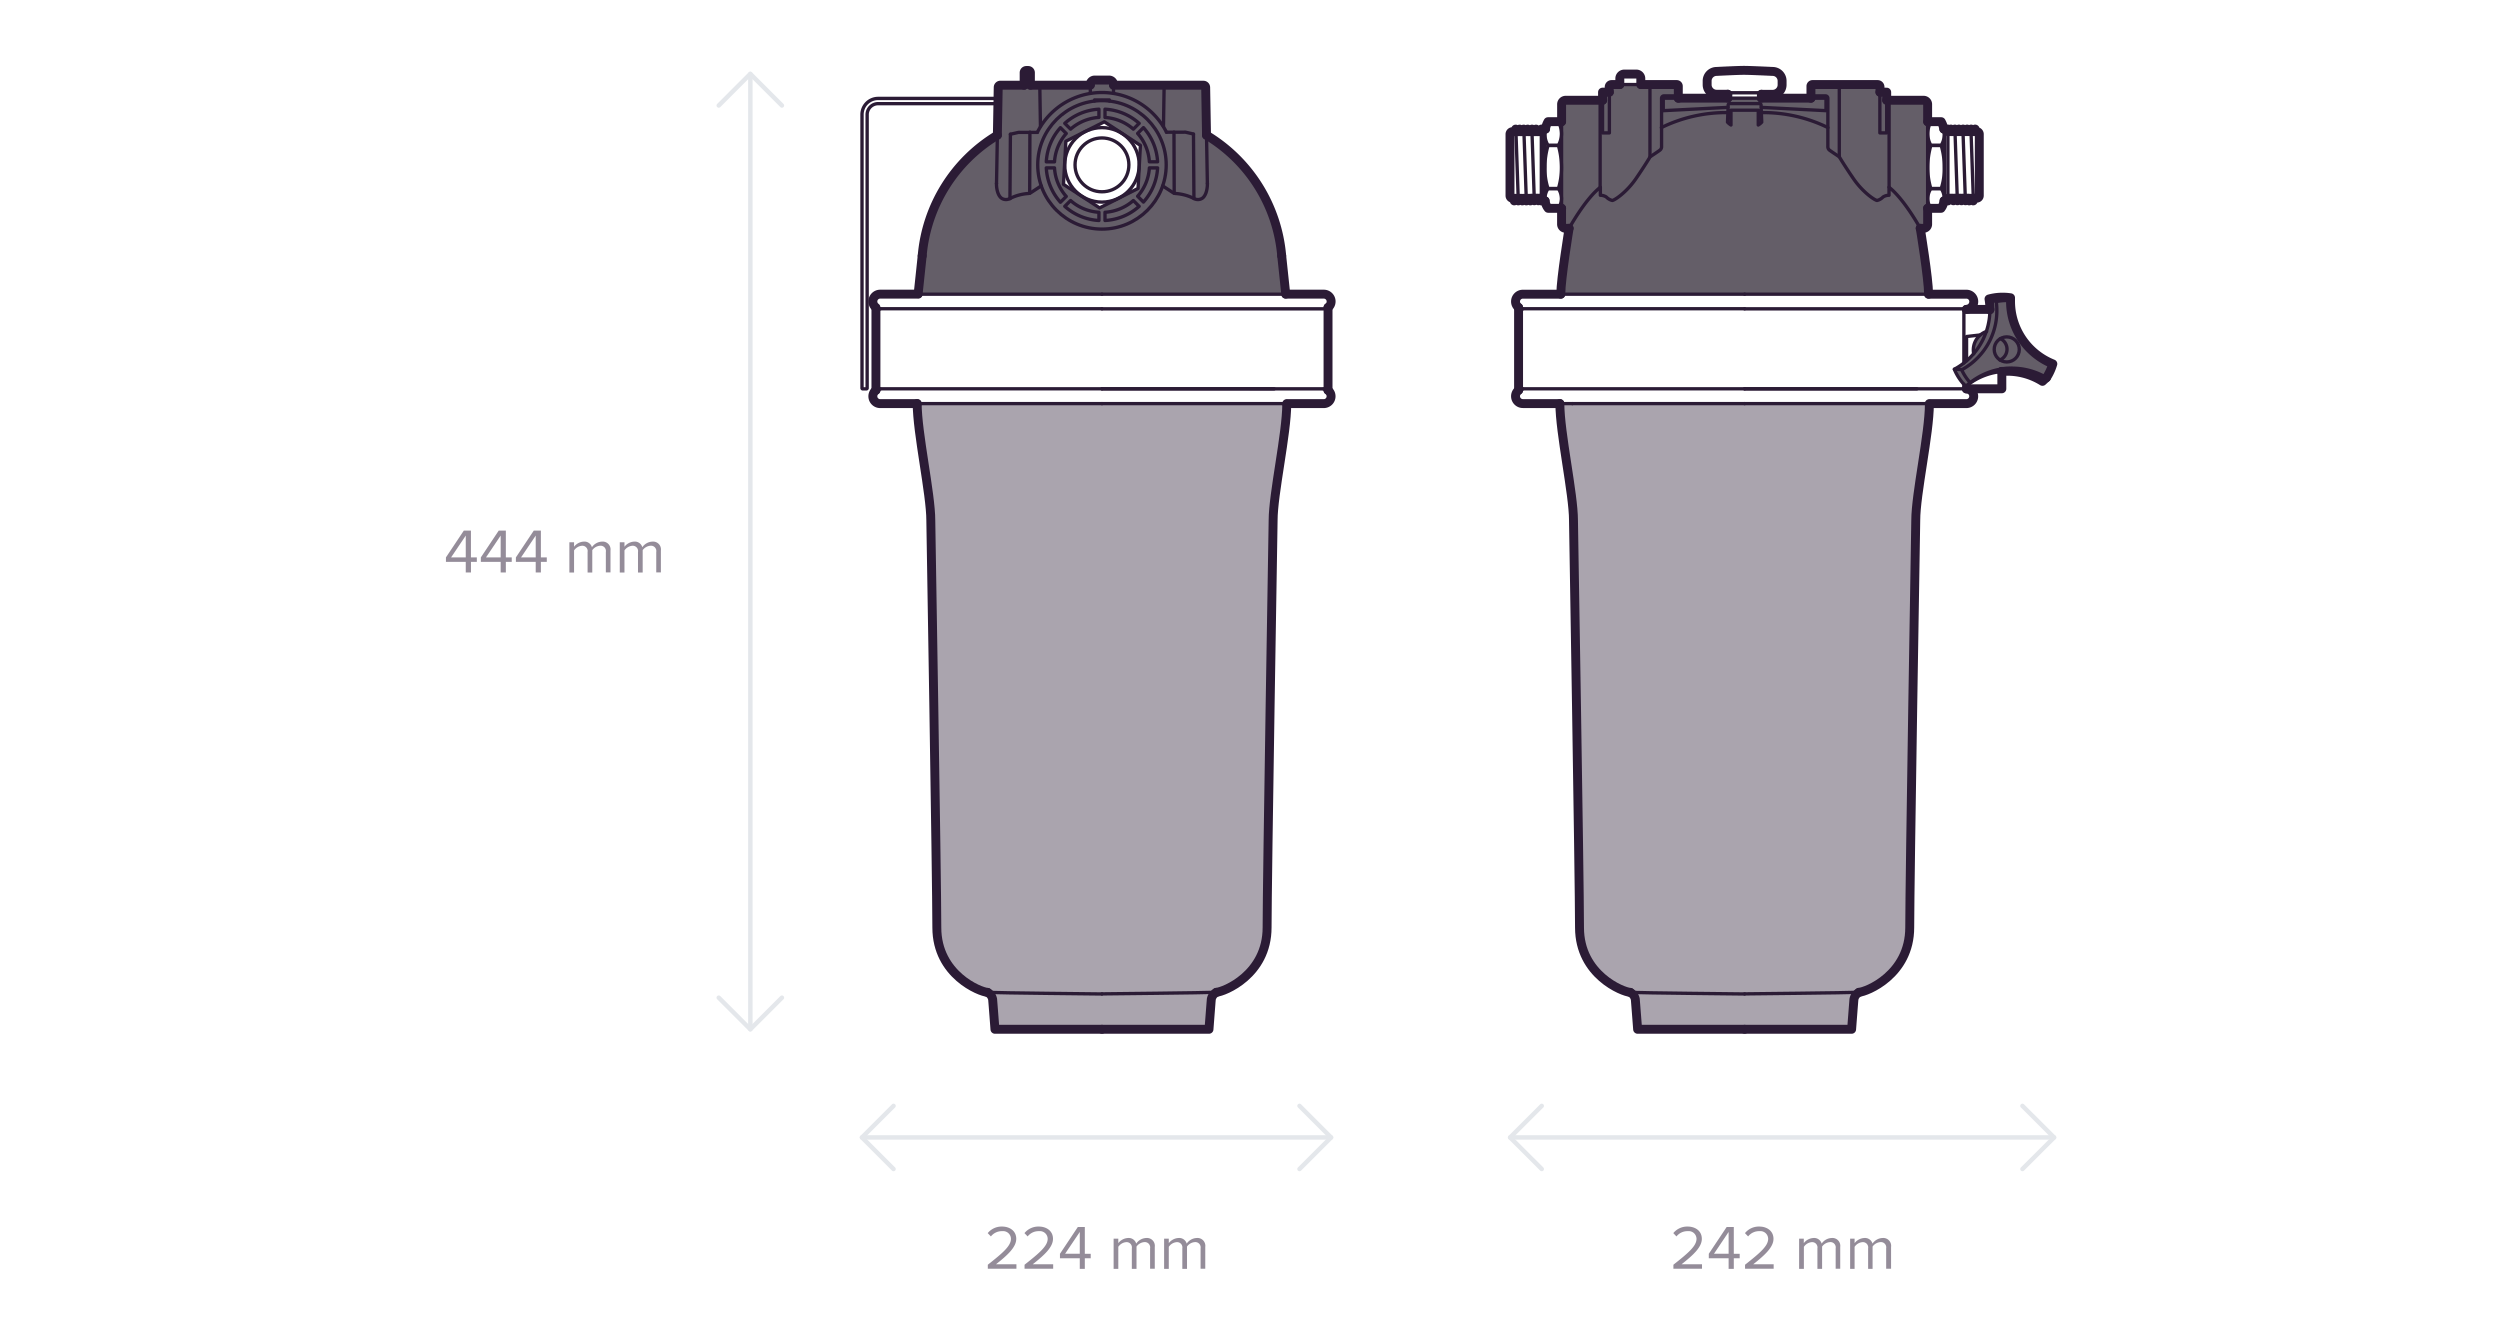 <svg id="Prefilters" xmlns="http://www.w3.org/2000/svg" viewBox="0 0 560 300"><defs><style>.cls-1{fill:#2b1b35;opacity:0.5;}.cls-2,.cls-5,.cls-6{fill:none;stroke-linecap:round;stroke-linejoin:round;}.cls-2{stroke:#e4e7eb;}.cls-3{fill:#645e68;}.cls-4{fill:#aaa4ae;}.cls-5,.cls-6{stroke:#2b1b35;}.cls-5{stroke-width:0.75px;}.cls-6{stroke-width:2px;}</style></defs><title>New_Design_Water_filters_sizes_COM</title><path class="cls-1" d="M104.33,128.23v-2.37H99.89v-1l4-6h1.6v6h1.32v1H105.5v2.37h-1.16Zm0-8.26-3.28,4.88h3.28V120Z"/><path class="cls-1" d="M112.15,128.23v-2.37h-4.44v-1l4-6h1.6v6h1.32v1h-1.32v2.37h-1.16Zm0-8.26-3.28,4.88h3.28V120Z"/><path class="cls-1" d="M120,128.23v-2.37h-4.44v-1l4-6h1.6v6h1.32v1h-1.32v2.37H120Zm0-8.26-3.28,4.88H120V120Z"/><path class="cls-1" d="M135.71,128.23v-4.59a1.19,1.19,0,0,0-1.25-1.4,2.37,2.37,0,0,0-1.79,1v5h-1.05v-4.59a1.19,1.19,0,0,0-1.25-1.4,2.36,2.36,0,0,0-1.78,1.05v4.94h-1.05v-6.77h1.05v1a2.93,2.93,0,0,1,2.18-1.15,1.74,1.74,0,0,1,1.82,1.26,2.85,2.85,0,0,1,2.27-1.26,1.76,1.76,0,0,1,1.89,2v4.89h-1.05Z"/><path class="cls-1" d="M147,128.23v-4.59a1.19,1.19,0,0,0-1.25-1.4,2.37,2.37,0,0,0-1.79,1v5h-1.05v-4.59a1.19,1.19,0,0,0-1.25-1.4,2.36,2.36,0,0,0-1.78,1.05v4.94h-1.05v-6.77h1.05v1a2.93,2.93,0,0,1,2.18-1.15,1.74,1.74,0,0,1,1.82,1.26,2.85,2.85,0,0,1,2.27-1.26,1.76,1.76,0,0,1,1.89,2v4.89H147Z"/><line class="cls-2" x1="168.08" y1="16.56" x2="168.08" y2="230.56"/><polyline class="cls-2" points="161 23.63 168.07 16.55 175.15 23.63"/><polyline class="cls-2" points="175.15 223.48 168.07 230.56 161 223.48"/><line class="cls-2" x1="298.16" y1="254.79" x2="193.08" y2="254.79"/><polyline class="cls-2" points="291.09 247.72 298.16 254.79 291.09 261.86"/><polyline class="cls-2" points="200.15 261.86 193.08 254.79 200.15 247.72"/><line class="cls-2" x1="460.11" y1="254.79" x2="338.27" y2="254.79"/><polyline class="cls-2" points="453.03 247.72 460.11 254.79 453.03 261.86"/><polyline class="cls-2" points="345.35 261.86 338.27 254.79 345.35 247.72"/><path class="cls-3" d="M287.1,57.29l-1.38-8.19-3.6-7.81-6.77-7.61-5.08-3.41L269.93,19l-20.29.13-0.87-1.4-4,0-0.87,1.36H223.41V30l-4.51,3.53s-4.79,4.48-6.1,6.18A43.54,43.54,0,0,0,208,49.39c-0.29.92-1.48,8.31-1.48,8.31l-0.86,8.17H288ZM254.92,42.21l-8.62,4.36-8.08-5.28,0.53-9.64,8.62-4.36,8.08,5.28Z"/><path class="cls-4" d="M205.45,90.4s0.61,7.15.78,8.3c0.46,3.12,2.45,14.57,2.45,14.57l-0.11,7.42s1.28,81.85,1.28,87.1c0,7.9,6.66,13.48,11.86,14.87l1.13,7.52,48,0.38,1.16-7.9,3.05-1.21c7.08-4.76,8.58-5.93,8.84-17.93,0.2-9.33,1.11-84.25,1.34-87.75s1-9.17,1.27-10.4c0.63-3.18,1.77-14.83,1.77-14.83Z"/><path class="cls-5" d="M246.84,90.41h49.68a1.64,1.64,0,0,0,1.64-1.64v0a1.64,1.64,0,0,0-1.64-1.64"/><line class="cls-5" x1="285.43" y1="87.1" x2="246.84" y2="87.1"/><line class="cls-5" x1="246.84" y1="87.09" x2="296.52" y2="87.1"/><path class="cls-5" d="M246.87,230.56h23.94s0.46-6,.52-6.7a2.18,2.18,0,0,1,1.14-1.56"/><path class="cls-5" d="M288.23,90.54c0,6.55-3.05,20.1-3.05,26,0,0-1.35,80.63-1.35,91.22s-9.7,14.42-11.36,14.51c-2.2.12-25.63,0.36-25.63,0.36"/><path class="cls-5" d="M246.84,69.18h49.68a1.64,1.64,0,0,0,1.64-1.64v0a1.64,1.64,0,0,0-1.64-1.64H246.84"/><path class="cls-5" d="M246.81,230.56H222.87s-0.46-6-.52-6.7a2.18,2.18,0,0,0-1.14-1.56"/><path class="cls-5" d="M205.45,90.4c0,6.55,3.05,20.24,3.05,26.16,0,0,1.35,80.63,1.35,91.22s9.7,14.42,11.36,14.51c2.2,0.12,25.63.36,25.63,0.36"/><polyline class="cls-5" points="246.84 87.09 196.21 87.09 196.21 69.16 246.84 69.16"/><line class="cls-5" x1="297.48" y1="68.87" x2="297.48" y2="87.41"/><path class="cls-5" d="M246.84,90.41H197.16a1.64,1.64,0,0,1-1.64-1.64v0a1.64,1.64,0,0,1,1.64-1.64"/><path class="cls-5" d="M197.16,69.18a1.64,1.64,0,0,1-1.64-1.64v0a1.64,1.64,0,0,1,1.64-1.64h49.68"/><path class="cls-6" d="M288.23,90.54c0,6.55-3.05,20.1-3.05,26,0,0-1.35,80.63-1.35,91.22s-9.7,14.42-11.36,14.51"/><path class="cls-6" d="M246.87,230.56h23.94s0.46-6,.52-6.7a2.18,2.18,0,0,1,1.14-1.56"/><path class="cls-6" d="M246.81,230.56H222.87s-0.46-6-.52-6.7a2.18,2.18,0,0,0-1.14-1.56"/><path class="cls-6" d="M205.45,90.4c0,6.55,3.05,20.24,3.05,26.16,0,0,1.35,80.63,1.35,91.22s9.7,14.42,11.36,14.51"/><line class="cls-6" x1="196.21" y1="87.41" x2="196.21" y2="69.16"/><line class="cls-6" x1="297.48" y1="68.87" x2="297.48" y2="87.41"/><path class="cls-5" d="M223.53,23.22H196.7a2.46,2.46,0,0,0-2.46,2.46V86.95a0.16,0.16,0,0,1-.16.16h-0.83a0.16,0.16,0,0,1-.16-0.16V25.66a3.61,3.61,0,0,1,3.61-3.61h26.87"/><polygon class="cls-5" points="246.31 46.57 254.92 42.21 255.45 32.57 247.37 27.28 238.75 31.64 238.22 41.29 246.31 46.57"/><polyline class="cls-5" points="248.5 22.62 248.5 22.38 245.18 22.38 245.18 22.62"/><polyline class="cls-5" points="226.24 44.48 226.24 44.48 226.24 44.48 226.23 44.48 226.23 44.48 226.23 44.48 226.23 44.48 226.23 44.48 226.23 44.48"/><line class="cls-5" x1="206.57" y1="57.29" x2="205.67" y2="65.78"/><path class="cls-5" d="M206.57,57.29a35,35,0,0,1,16.84-27"/><line class="cls-5" x1="288.01" y1="65.87" x2="287.1" y2="57.29"/><path class="cls-5" d="M287.1,57.29a35,35,0,0,0-16.84-27"/><path class="cls-5" d="M249.43,20.87V18.93a1,1,0,0,0-1-1h-3.2a1,1,0,0,0-1,1v1.94"/><path class="cls-5" d="M230.81,19.08V16.28a0.49,0.49,0,0,0-.49-0.49H229.9a0.49,0.49,0,0,0-.49.49v2.81"/><circle class="cls-5" cx="246.84" cy="36.93" r="6.03"/><circle class="cls-5" cx="246.84" cy="36.93" r="8.34"/><path class="cls-5" d="M238.51,46.22l1.3-1.3a10.6,10.6,0,0,0,6.35,2.63v1.84A12.43,12.43,0,0,1,238.51,46.22Z"/><path class="cls-5" d="M247.52,26.31V24.46a12.43,12.43,0,0,1,7.65,3.17l-1.3,1.3A10.6,10.6,0,0,0,247.52,26.31Z"/><path class="cls-5" d="M238.51,27.63a12.43,12.43,0,0,1,7.65-3.17v1.84a10.6,10.6,0,0,0-6.35,2.63Z"/><path class="cls-5" d="M234.37,37.61h1.84A10.6,10.6,0,0,0,238.84,44l-1.3,1.3A12.43,12.43,0,0,1,234.37,37.61Z"/><path class="cls-5" d="M237.54,28.6l1.3,1.3a10.6,10.6,0,0,0-2.63,6.35h-1.84A12.43,12.43,0,0,1,237.54,28.6Z"/><path class="cls-5" d="M259.3,36.24h-1.84a10.6,10.6,0,0,0-2.63-6.35l1.3-1.3A12.43,12.43,0,0,1,259.3,36.24Z"/><path class="cls-5" d="M256.13,45.26l-1.3-1.3a10.6,10.6,0,0,0,2.63-6.35h1.84A12.43,12.43,0,0,1,256.13,45.26Z"/><path class="cls-5" d="M247.52,49.39V47.55a10.6,10.6,0,0,0,6.35-2.63l1.3,1.3A12.43,12.43,0,0,1,247.52,49.39Z"/><circle class="cls-5" cx="246.84" cy="36.93" r="14.39"/><path class="cls-5" d="M226.33,30.07l1.78-.41a1.64,1.64,0,0,1,.37,0h3.9"/><line class="cls-5" x1="226.23" y1="44.47" x2="226.33" y2="30.07"/><line class="cls-5" x1="230.7" y1="29.61" x2="230.65" y2="43.29"/><path class="cls-5" d="M244.25,19.08H224.09a0.49,0.49,0,0,0-.49.48l-0.38,21.53"/><path class="cls-5" d="M233.06,28.29l-0.14-8.72a0.49,0.49,0,0,0-.49-0.48"/><path class="cls-5" d="M233.23,41.64l-2.29,1.5a1.36,1.36,0,0,1-.66.21,10.83,10.83,0,0,0-4.06,1.12,1.8,1.8,0,0,1-1.86-.06c-0.56-.38-1.15-1.45-1.15-3.32"/><path class="cls-5" d="M232.38,29.61a16.2,16.2,0,0,1,28.91,0"/><path class="cls-5" d="M261.29,29.61h3.9a1.64,1.64,0,0,1,.37,0l1.78,0.41"/><line class="cls-5" x1="267.34" y1="30.07" x2="267.44" y2="44.47"/><line class="cls-5" x1="263.02" y1="43.29" x2="262.97" y2="29.61"/><path class="cls-5" d="M270.45,41.09l-0.38-21.53a0.49,0.49,0,0,0-.49-0.48H249.42"/><path class="cls-5" d="M261.25,19.09a0.49,0.49,0,0,0-.49.48l-0.14,8.72"/><path class="cls-5" d="M260.44,41.64l2.29,1.5a1.36,1.36,0,0,0,.66.21,10.83,10.83,0,0,1,4.06,1.12,1.8,1.8,0,0,0,1.86-.06c0.56-.38,1.15-1.45,1.15-3.32"/><line class="cls-6" x1="206.57" y1="57.29" x2="205.67" y2="65.78"/><path class="cls-6" d="M206.57,57.29a35,35,0,0,1,16.84-27"/><line class="cls-6" x1="288.01" y1="65.87" x2="287.1" y2="57.29"/><path class="cls-6" d="M287.1,57.29a35,35,0,0,0-16.84-27"/><path class="cls-6" d="M249.42,18.93a1,1,0,0,0-1-1h-3.2a1,1,0,0,0-1,1"/><path class="cls-6" d="M230.81,19.08V16.28a0.49,0.49,0,0,0-.49-0.49H229.9a0.49,0.49,0,0,0-.49.49v2.81"/><path class="cls-6" d="M229.41,19.08h-5.32a0.49,0.49,0,0,0-.49.48l-0.19,10.71"/><line class="cls-6" x1="244.25" y1="19.08" x2="230.81" y2="19.08"/><path class="cls-6" d="M270.26,30.28l-0.19-10.71a0.49,0.49,0,0,0-.49-0.48H249.42"/><path class="cls-6" d="M205.45,90.41h-8.29a1.64,1.64,0,0,1-1.64-1.64v0a1.64,1.64,0,0,1,.69-1.34"/><path class="cls-6" d="M196.21,68.87a1.64,1.64,0,0,1-.69-1.34v0a1.64,1.64,0,0,1,1.64-1.64h8.51"/><path class="cls-6" d="M288.23,90.41h8.29a1.64,1.64,0,0,0,1.64-1.64v0a1.64,1.64,0,0,0-.69-1.34"/><path class="cls-6" d="M297.48,68.87a1.64,1.64,0,0,0,.69-1.34v0a1.64,1.64,0,0,0-1.64-1.64H288"/><path class="cls-3" d="M445.52,66.31a16.83,16.83,0,0,1-.51,8c-2.08.42-3.21,2.12-2.85,4.86,0.06,0.46-2.17,2.06-4.32,3.47a17.54,17.54,0,0,0,2.62,3.89,15.78,15.78,0,0,1,6.81-3.19c3.8-.65,9.34,1.34,10.17,2.33a5.67,5.67,0,0,0,2.68-4.23c-7.86-3.63-9.85-10.45-9.55-15A7.67,7.67,0,0,0,445.52,66.31Z"/><polygon class="cls-3" points="349.62 65.89 350.79 55.57 351.47 51.14 349.8 50.97 349.78 47.1 349.8 22.46 358.97 22.46 358.97 20.64 360.48 20.64 360.48 18.91 362.84 18.94 375.94 18.91 375.94 21.99 405.65 21.99 405.65 18.94 421.1 18.91 421.12 20.64 422.62 20.64 422.62 22.46 431.56 22.46 431.8 51.14 430.12 51.14 430.96 56.61 431.97 65.89 349.62 65.89"/><path class="cls-4" d="M349.41,90.4s0.61,7.15.78,8.3c0.46,3.12,2.45,14.57,2.45,14.57l-0.11,7.42s1.28,81.85,1.28,87.1c0,7.9,6.66,13.48,11.86,14.87l1.13,7.52,48,0.38,1.16-7.9,3.05-1.21c7.08-4.76,8.58-5.93,8.84-17.93,0.2-9.33,1.11-84.25,1.34-87.75s1-9.17,1.27-10.4c0.63-3.18,1.77-14.83,1.77-14.83Z"/><path class="cls-5" d="M390.79,90.41h49.68a1.64,1.64,0,0,0,1.64-1.64v0a1.64,1.64,0,0,0-1.64-1.64"/><line class="cls-5" x1="429.39" y1="87.1" x2="390.79" y2="87.1"/><line class="cls-5" x1="445.56" y1="66.95" x2="447.15" y2="67.51"/><line class="cls-5" x1="437.79" y1="82.7" x2="439.41" y2="82.79"/><path class="cls-5" d="M450.36,67.32q-0.46,0-.93,0a11,11,0,0,0-2.27.24,15.08,15.08,0,0,1-7.74,15.28,11,11,0,0,0,1.92,2.9"/><polyline class="cls-5" points="448.41 83.19 448.41 87.09 439.91 87.09 439.91 86.06"/><polyline class="cls-5" points="439.91 81.31 439.91 69.3 445.74 69.3"/><path class="cls-5" d="M445,74.24a4.38,4.38,0,0,0-2.89,5"/><path class="cls-5" d="M450.36,67.5c0-.27,0-0.54,0-0.81a11.76,11.76,0,0,0-4.82.27,15.11,15.11,0,0,1-7.77,15.75,11.71,11.71,0,0,0,2.59,3.85,15.11,15.11,0,0,1,18-2,11.62,11.62,0,0,0,1.42-3.09A15.11,15.11,0,0,1,450.36,67.5Z"/><path class="cls-5" d="M440.37,86.54a14.59,14.59,0,0,1,9.26-3.38,14.8,14.8,0,0,1,7.88,2.26l0.89-.82"/><path class="cls-6" d="M458.41,84.6a11.62,11.62,0,0,0,1.42-3.09,15.11,15.11,0,0,1-9.47-14c0-.27,0-0.54,0-0.81a11.76,11.76,0,0,0-4.82.27,15.23,15.23,0,0,1,.2,2.43"/><path class="cls-5" d="M448.09,75.85a2.64,2.64,0,0,1-.1,4.79"/><circle class="cls-5" cx="449.51" cy="78.27" r="2.81"/><polyline class="cls-5" points="440.51 80.81 440.51 75.38 443.5 75.04"/><line class="cls-5" x1="390.79" y1="87.09" x2="439.94" y2="87.09"/><path class="cls-5" d="M387,22v-1a0.22,0.22,0,0,1,.22-0.22h7.08a0.22,0.22,0,0,1,.22.22v1"/><path class="cls-5" d="M390.79,69.18h49.68a1.64,1.64,0,0,0,1.64-1.64v0a1.64,1.64,0,0,0-1.64-1.64H390.79"/><path class="cls-5" d="M409.45,28.58a33,33,0,0,0-14.88-3.36"/><path class="cls-5" d="M432,65.89c0-3.41-1.86-14.75-1.86-14.75s-3.59-6.55-7-9.2v1.8a2.47,2.47,0,0,0-1.35.4,2.66,2.66,0,0,1-1.32.76c-0.45,0-3.17-1.77-5.32-4.91S412,35.12,412,35.12s-2-1.31-2.27-1.55a1,1,0,0,1-.29-0.81V22a0.52,0.52,0,0,0-.52-0.52h-3.28V19.3a0.36,0.36,0,0,1,.36-0.36h14.57a0.54,0.54,0,0,1,.54.54v1.17"/><polyline class="cls-5" points="394.56 24.05 409.02 24.79 409.02 21.99 390.8 21.99 390.79 21.99 372.57 21.99 372.57 24.79 387.03 24.05"/><line class="cls-5" x1="412" y1="35.12" x2="412" y2="18.91"/><rect class="cls-5" x="421.09" y="20.64" width="1.53" height="9.13"/><path class="cls-5" d="M430.12,51.14h0.77a0.91,0.91,0,0,0,.9-0.9V23.36a0.9,0.9,0,0,0-.9-0.9h-7.73V41.94"/><path class="cls-5" d="M432.51,42.25h2.32a14,14,0,0,0,.69-4.83,16.69,16.69,0,0,0-.69-4.83h-2.32a18,18,0,0,0-.7,4.91A16.14,16.14,0,0,0,432.51,42.25Z"/><path class="cls-5" d="M432.51,46.66h2.32a3.47,3.47,0,0,0,.69-2.21,4.07,4.07,0,0,0-.69-2.21h-2.32a4.38,4.38,0,0,0-.7,2.24A4,4,0,0,0,432.51,46.66Z"/><path class="cls-5" d="M432.51,32.56h2.32a4.68,4.68,0,0,0,.69-2.65,5.53,5.53,0,0,0-.69-2.65h-2.32a6,6,0,0,0-.7,2.69A5.38,5.38,0,0,0,432.51,32.56Z"/><path class="cls-5" d="M390.82,230.56h23.94s0.46-6,.52-6.7a2.18,2.18,0,0,1,1.14-1.56"/><path class="cls-5" d="M432.18,90.54c0,6.55-3.05,20.1-3.05,26,0,0-1.35,80.63-1.35,91.22s-9.7,14.42-11.36,14.51c-2.2.12-25.63,0.36-25.63,0.36"/><path class="cls-5" d="M390.77,230.56H366.83s-0.46-6-.52-6.7a2.18,2.18,0,0,0-1.14-1.56"/><path class="cls-5" d="M349.41,90.4c0,6.55,3.05,20.24,3.05,26.16,0,0,1.35,80.63,1.35,91.22s9.7,14.42,11.36,14.51c2.2,0.12,25.63.36,25.63,0.36"/><path class="cls-6" d="M390.82,230.56h23.94s0.46-6,.52-6.7a2.18,2.18,0,0,1,1.14-1.56"/><path class="cls-6" d="M432.18,90.54c0,6.55-3.05,20.1-3.05,26,0,0-1.35,80.63-1.35,91.22s-9.7,14.42-11.36,14.51"/><path class="cls-6" d="M390.77,230.56H366.83s-0.46-6-.52-6.7a2.18,2.18,0,0,0-1.14-1.56"/><path class="cls-6" d="M349.41,90.4c0,6.55,3.05,20.24,3.05,26.16,0,0,1.35,80.63,1.35,91.22s9.7,14.42,11.36,14.51"/><polyline class="cls-5" points="390.8 87.09 340.16 87.09 340.16 69.16 390.8 69.16"/><line class="cls-5" x1="390.8" y1="90.41" x2="352.21" y2="90.41"/><path class="cls-5" d="M352.2,90.41H341.12a1.64,1.64,0,0,1-1.64-1.64v0a1.64,1.64,0,0,1,1.64-1.64"/><path class="cls-5" d="M341.12,69.18a1.64,1.64,0,0,1-1.64-1.64v0a1.64,1.64,0,0,1,1.64-1.64H390.8"/><path class="cls-6" d="M432.18,90.41h8.29a1.64,1.64,0,0,0,1.64-1.64v0a1.64,1.64,0,0,0-1.64-1.64"/><polyline class="cls-6" points="448.41 83.19 448.41 87.09 440.48 87.09"/><line class="cls-6" x1="440.48" y1="69.3" x2="445.74" y2="69.3"/><path class="cls-6" d="M440.48,69.3a1.75,1.75,0,0,0,1.64-1.76v0a1.64,1.64,0,0,0-1.64-1.64H432"/><line class="cls-6" x1="340.16" y1="87.41" x2="340.16" y2="68.87"/><path class="cls-5" d="M372.15,28.58A33,33,0,0,1,387,25.22"/><path class="cls-5" d="M349.62,65.89c0-3.41,1.86-14.75,1.86-14.75s3.59-6.55,7-9.2v1.8a2.47,2.47,0,0,1,1.35.4,2.66,2.66,0,0,0,1.32.76c0.45,0,3.17-1.77,5.32-4.91s3.16-4.87,3.16-4.87,2-1.31,2.27-1.55a1,1,0,0,0,.29-0.81V22a0.52,0.52,0,0,1,.52-0.52h3.28V19.3a0.36,0.36,0,0,0-.36-0.36H361a0.54,0.54,0,0,0-.54.54v1.17"/><path class="cls-6" d="M405.65,22V19.3a0.36,0.36,0,0,1,.36-0.36h14.57a0.54,0.54,0,0,1,.54.54v1.17"/><path class="cls-6" d="M432,65.89c0-3.41-1.86-14.75-1.86-14.75"/><path class="cls-6" d="M362.84,18.94H361a0.54,0.54,0,0,0-.54.54v1.17"/><path class="cls-6" d="M375.94,22V19.3a0.36,0.36,0,0,0-.36-0.36h-8"/><path class="cls-6" d="M349.62,65.89c0-3.41,1.86-14.75,1.86-14.75"/><path class="cls-5" d="M390.81,23.21h3.34a0.33,0.33,0,0,1,.33.33l0.15,3.82a3.57,3.57,0,0,1-.78.64h0V24.68h-6.11V28h0a3.58,3.58,0,0,1-.78-0.64l0.15-3.82a0.33,0.33,0,0,1,.33-0.33h3.38Z"/><path class="cls-5" d="M387,21.11h-2.47A2.13,2.13,0,0,1,382.4,19V18.15A2.13,2.13,0,0,1,384.53,16s4.58-.24,6.11-0.24,6.42,0.24,6.42.24a2.13,2.13,0,0,1,2.13,2.13V19a2.13,2.13,0,0,1-2.13,2.13h-2.49"/><line class="cls-6" x1="394.55" y1="21.11" x2="394.55" y2="21.97"/><line class="cls-6" x1="387.03" y1="21.97" x2="387.03" y2="21.11"/><line class="cls-6" x1="387.03" y1="21.99" x2="375.94" y2="21.99"/><line class="cls-6" x1="405.65" y1="21.99" x2="394.55" y2="21.99"/><path class="cls-6" d="M387,21.11h-2.47A2.13,2.13,0,0,1,382.4,19V18.15A2.13,2.13,0,0,1,384.53,16s4.58-.24,6.11-0.24,6.42,0.24,6.42.24a2.13,2.13,0,0,1,2.13,2.13V19a2.13,2.13,0,0,1-2.13,2.13h-2.49"/><path class="cls-5" d="M362.84,18.93V17.54a1,1,0,0,1,.95-0.95h2.8a1,1,0,0,1,.95.95v1.39"/><line class="cls-5" x1="369.59" y1="35.12" x2="369.59" y2="18.91"/><rect class="cls-5" x="358.97" y="20.64" width="1.53" height="9.13"/><path class="cls-5" d="M351.47,51.14H350.7a0.91,0.91,0,0,1-.91-0.9V23.36a0.91,0.91,0,0,1,.91-0.9h7.73V41.94"/><polyline class="cls-6" points="422.62 22.46 422.62 20.64 421.1 20.64"/><path class="cls-6" d="M431.79,27.26v-3.9a0.9,0.9,0,0,0-.9-0.9h-8.27"/><path class="cls-6" d="M430.12,51.14h0.77a0.91,0.91,0,0,0,.9-0.9V46.66"/><path class="cls-6" d="M362.84,18.93V17.54a1,1,0,0,1,.95-0.95h2.8a1,1,0,0,1,.95.95v1.39"/><polyline class="cls-6" points="358.97 22.46 358.97 20.64 360.5 20.64"/><path class="cls-6" d="M349.8,27.26v-3.9a0.91,0.91,0,0,1,.91-0.9H359"/><path class="cls-6" d="M351.47,51.14H350.7a0.91,0.91,0,0,1-.91-0.9V46.66"/><path class="cls-5" d="M349.08,42.25h-2.32a14,14,0,0,1-.69-4.83,16.7,16.7,0,0,1,.69-4.83h2.32a18,18,0,0,1,.7,4.91A16.13,16.13,0,0,1,349.08,42.25Z"/><path class="cls-5" d="M349.08,46.66h-2.32a3.47,3.47,0,0,1-.69-2.21,4.07,4.07,0,0,1,.69-2.21h2.32a4.38,4.38,0,0,1,.7,2.24A4,4,0,0,1,349.08,46.66Z"/><path class="cls-5" d="M349.08,32.56h-2.32a4.69,4.69,0,0,1-.69-2.65,5.53,5.53,0,0,1,.69-2.65h2.32a6,6,0,0,1,.7,2.69A5.38,5.38,0,0,1,349.08,32.56Z"/><path class="cls-6" d="M431.79,46.66h3a3.28,3.28,0,0,0,.66-1.69"/><path class="cls-6" d="M435.42,28.91a5.36,5.36,0,0,0-.59-1.65h-3"/><path class="cls-6" d="M349.8,46.66h-3A3.28,3.28,0,0,1,346.1,45"/><path class="cls-6" d="M346.17,28.91a5.36,5.36,0,0,1,.59-1.65h3"/><line class="cls-5" x1="442.04" y1="44.97" x2="441.49" y2="28.91"/><line class="cls-5" x1="440.25" y1="44.97" x2="439.69" y2="28.91"/><line class="cls-5" x1="438.45" y1="44.97" x2="437.9" y2="28.91"/><path class="cls-5" d="M436.33,28.91v0.57h0.5l0.17-.57,0.17,0.57h0.56l0.17-.57,0.17,0.57h0.56l0.17-.57L439,29.48h0.56l0.17-.57,0.17,0.57h0.56l0.17-.57,0.17,0.57h0.56l0.17-.57,0.17,0.57h0.56l0.17-.57,0.17,0.57h0.19a0.57,0.57,0,0,1,.57.57V43.82a0.57,0.57,0,0,1-.57.57h-0.53L442,45l-0.17-.57h-0.56l-0.17.57L441,44.4h-0.56l-0.17.57-0.17-.57h-0.56l-0.17.57-0.17-.57h-0.56l-0.17.57-0.17-.57h-0.56l-0.17.57-0.17-.57h-1.06V45h-0.77V28.91h0.77Z"/><line class="cls-5" x1="436.33" y1="44.4" x2="436.33" y2="29.48"/><line class="cls-5" x1="339.55" y1="28.91" x2="340.1" y2="44.97"/><line class="cls-5" x1="341.34" y1="28.91" x2="341.9" y2="44.97"/><line class="cls-5" x1="343.14" y1="28.91" x2="343.69" y2="44.97"/><path class="cls-5" d="M345.26,45V44.4h-0.5l-0.17.57-0.17-.57h-0.56l-0.17.57-0.17-.57H343L342.8,45l-0.17-.57h-0.56L341.9,45l-0.17-.57h-0.56L341,45l-0.17-.57h-0.56L340.1,45l-0.17-.57h-0.56l-0.17.57L339,44.4h-0.19a0.57,0.57,0,0,1-.57-0.57V30.06a0.57,0.57,0,0,1,.57-0.57h0.53l0.17-.57,0.17,0.57h0.56l0.17-.57,0.17,0.57h0.56l0.17-.57,0.17,0.57h0.56l0.17-.57,0.17,0.57H343l0.17-.57,0.17,0.57h0.56l0.17-.57,0.17,0.57h1.06V28.91H346V45h-0.77Z"/><path class="cls-6" d="M435.42,28.91h0.91v0.57h0.5l0.17-.57,0.17,0.57h0.56l0.17-.57,0.17,0.57h0.56l0.17-.57L439,29.48h0.56l0.17-.57,0.17,0.57h0.56l0.17-.57,0.17,0.57h0.56l0.17-.57,0.17,0.57h0.56l0.17-.57,0.17,0.57h0.19a0.57,0.57,0,0,1,.57.57V43.82a0.57,0.57,0,0,1-.57.57h-0.53L442,45l-0.17-.57h-0.56l-0.17.57L441,44.4h-0.56l-0.17.57-0.17-.57h-0.56l-0.17.57-0.17-.57h-0.56l-0.17.57-0.17-.57h-0.56l-0.17.57-0.17-.57h-1.06V45h-0.84"/><path class="cls-6" d="M346.1,45h-0.84V44.4h-0.5l-0.17.57-0.17-.57h-0.56l-0.17.57-0.17-.57H343L342.8,45l-0.17-.57h-0.56L341.9,45l-0.17-.57h-0.56L341,45l-0.17-.57h-0.56L340.1,45l-0.17-.57h-0.56l-0.17.57L339,44.4h-0.19a0.57,0.57,0,0,1-.57-0.57V30.06a0.57,0.57,0,0,1,.57-0.57h0.53l0.17-.57,0.17,0.57h0.56l0.17-.57,0.17,0.57h0.56l0.17-.57,0.17,0.57h0.56l0.17-.57,0.17,0.57H343l0.17-.57,0.17,0.57h0.56l0.17-.57,0.17,0.57h1.06V28.91h0.91"/><line class="cls-5" x1="345.26" y1="29.48" x2="345.26" y2="44.4"/><path class="cls-6" d="M349.41,90.4h-8.29a1.64,1.64,0,0,1-1.64-1.64v0a1.64,1.64,0,0,1,.69-1.34"/><path class="cls-6" d="M340.16,68.87a1.64,1.64,0,0,1-.68-1.33v0a1.64,1.64,0,0,1,1.64-1.64h8.5"/><path class="cls-6" d="M448.32,83.22q0.65-.06,1.31-0.06a14.8,14.8,0,0,1,7.88,2.26l0.89-.82"/><path class="cls-1" d="M221.27,284.22v-0.92c3.36-2.65,5.18-4.2,5.18-5.81a1.75,1.75,0,0,0-1.95-1.71,3.13,3.13,0,0,0-2.54,1.18l-0.71-.74a4,4,0,0,1,3.25-1.47c1.55,0,3.14.88,3.14,2.75s-1.93,3.64-4.54,5.7h4.58v1h-6.42Z"/><path class="cls-1" d="M229.5,284.22v-0.92c3.36-2.65,5.18-4.2,5.18-5.81a1.75,1.75,0,0,0-1.95-1.71,3.12,3.12,0,0,0-2.54,1.18l-0.71-.74a4,4,0,0,1,3.25-1.47c1.55,0,3.14.88,3.14,2.75s-1.93,3.64-4.54,5.7h4.58v1H229.5Z"/><path class="cls-1" d="M241.87,284.22v-2.37h-4.44v-1l4-6H243v6h1.32v1H243v2.37h-1.16Zm0-8.26-3.28,4.87h3.28V276Z"/><path class="cls-1" d="M257.62,284.22v-4.59a1.19,1.19,0,0,0-1.25-1.4,2.37,2.37,0,0,0-1.79,1v5h-1.05v-4.59a1.19,1.19,0,0,0-1.25-1.4,2.36,2.36,0,0,0-1.78,1.05v4.94h-1.05v-6.77h1.05v1a2.93,2.93,0,0,1,2.19-1.15,1.74,1.74,0,0,1,1.82,1.26,2.85,2.85,0,0,1,2.27-1.26,1.76,1.76,0,0,1,1.89,2v4.89h-1.05Z"/><path class="cls-1" d="M268.93,284.22v-4.59a1.19,1.19,0,0,0-1.25-1.4,2.37,2.37,0,0,0-1.79,1v5h-1.05v-4.59a1.19,1.19,0,0,0-1.25-1.4,2.36,2.36,0,0,0-1.78,1.05v4.94h-1.05v-6.77h1.05v1a2.93,2.93,0,0,1,2.19-1.15,1.74,1.74,0,0,1,1.82,1.26,2.85,2.85,0,0,1,2.27-1.26,1.76,1.76,0,0,1,1.89,2v4.89h-1.05Z"/><path class="cls-1" d="M374.84,284.22v-0.92c3.36-2.65,5.18-4.2,5.18-5.81a1.75,1.75,0,0,0-1.95-1.71,3.12,3.12,0,0,0-2.54,1.18l-0.71-.74a4,4,0,0,1,3.25-1.47c1.55,0,3.14.88,3.14,2.75s-1.93,3.64-4.54,5.7h4.58v1h-6.42Z"/><path class="cls-1" d="M387.21,284.22v-2.37h-4.44v-1l4-6h1.6v6h1.32v1h-1.32v2.37h-1.16Zm0-8.26-3.28,4.88h3.28V276Z"/><path class="cls-1" d="M390.89,284.22v-0.92c3.36-2.65,5.18-4.2,5.18-5.81a1.75,1.75,0,0,0-1.95-1.71,3.12,3.12,0,0,0-2.54,1.18l-0.71-.74a4,4,0,0,1,3.25-1.47c1.55,0,3.14.88,3.14,2.75s-1.93,3.64-4.54,5.7h4.58v1h-6.42Z"/><path class="cls-1" d="M411.19,284.22v-4.59a1.19,1.19,0,0,0-1.25-1.4,2.37,2.37,0,0,0-1.79,1v5H407.1v-4.59a1.19,1.19,0,0,0-1.25-1.4,2.36,2.36,0,0,0-1.78,1.05v4.94H403v-6.77h1.05v1a2.92,2.92,0,0,1,2.18-1.15,1.74,1.74,0,0,1,1.82,1.26,2.85,2.85,0,0,1,2.27-1.26,1.76,1.76,0,0,1,1.89,2v4.89h-1.05Z"/><path class="cls-1" d="M422.5,284.22v-4.59a1.19,1.19,0,0,0-1.25-1.4,2.37,2.37,0,0,0-1.79,1v5h-1v-4.59a1.19,1.19,0,0,0-1.25-1.4,2.36,2.36,0,0,0-1.78,1.05v4.94h-1v-6.77h1v1a2.93,2.93,0,0,1,2.19-1.15,1.74,1.74,0,0,1,1.82,1.26,2.85,2.85,0,0,1,2.27-1.26,1.76,1.76,0,0,1,1.89,2v4.89H422.5Z"/></svg>